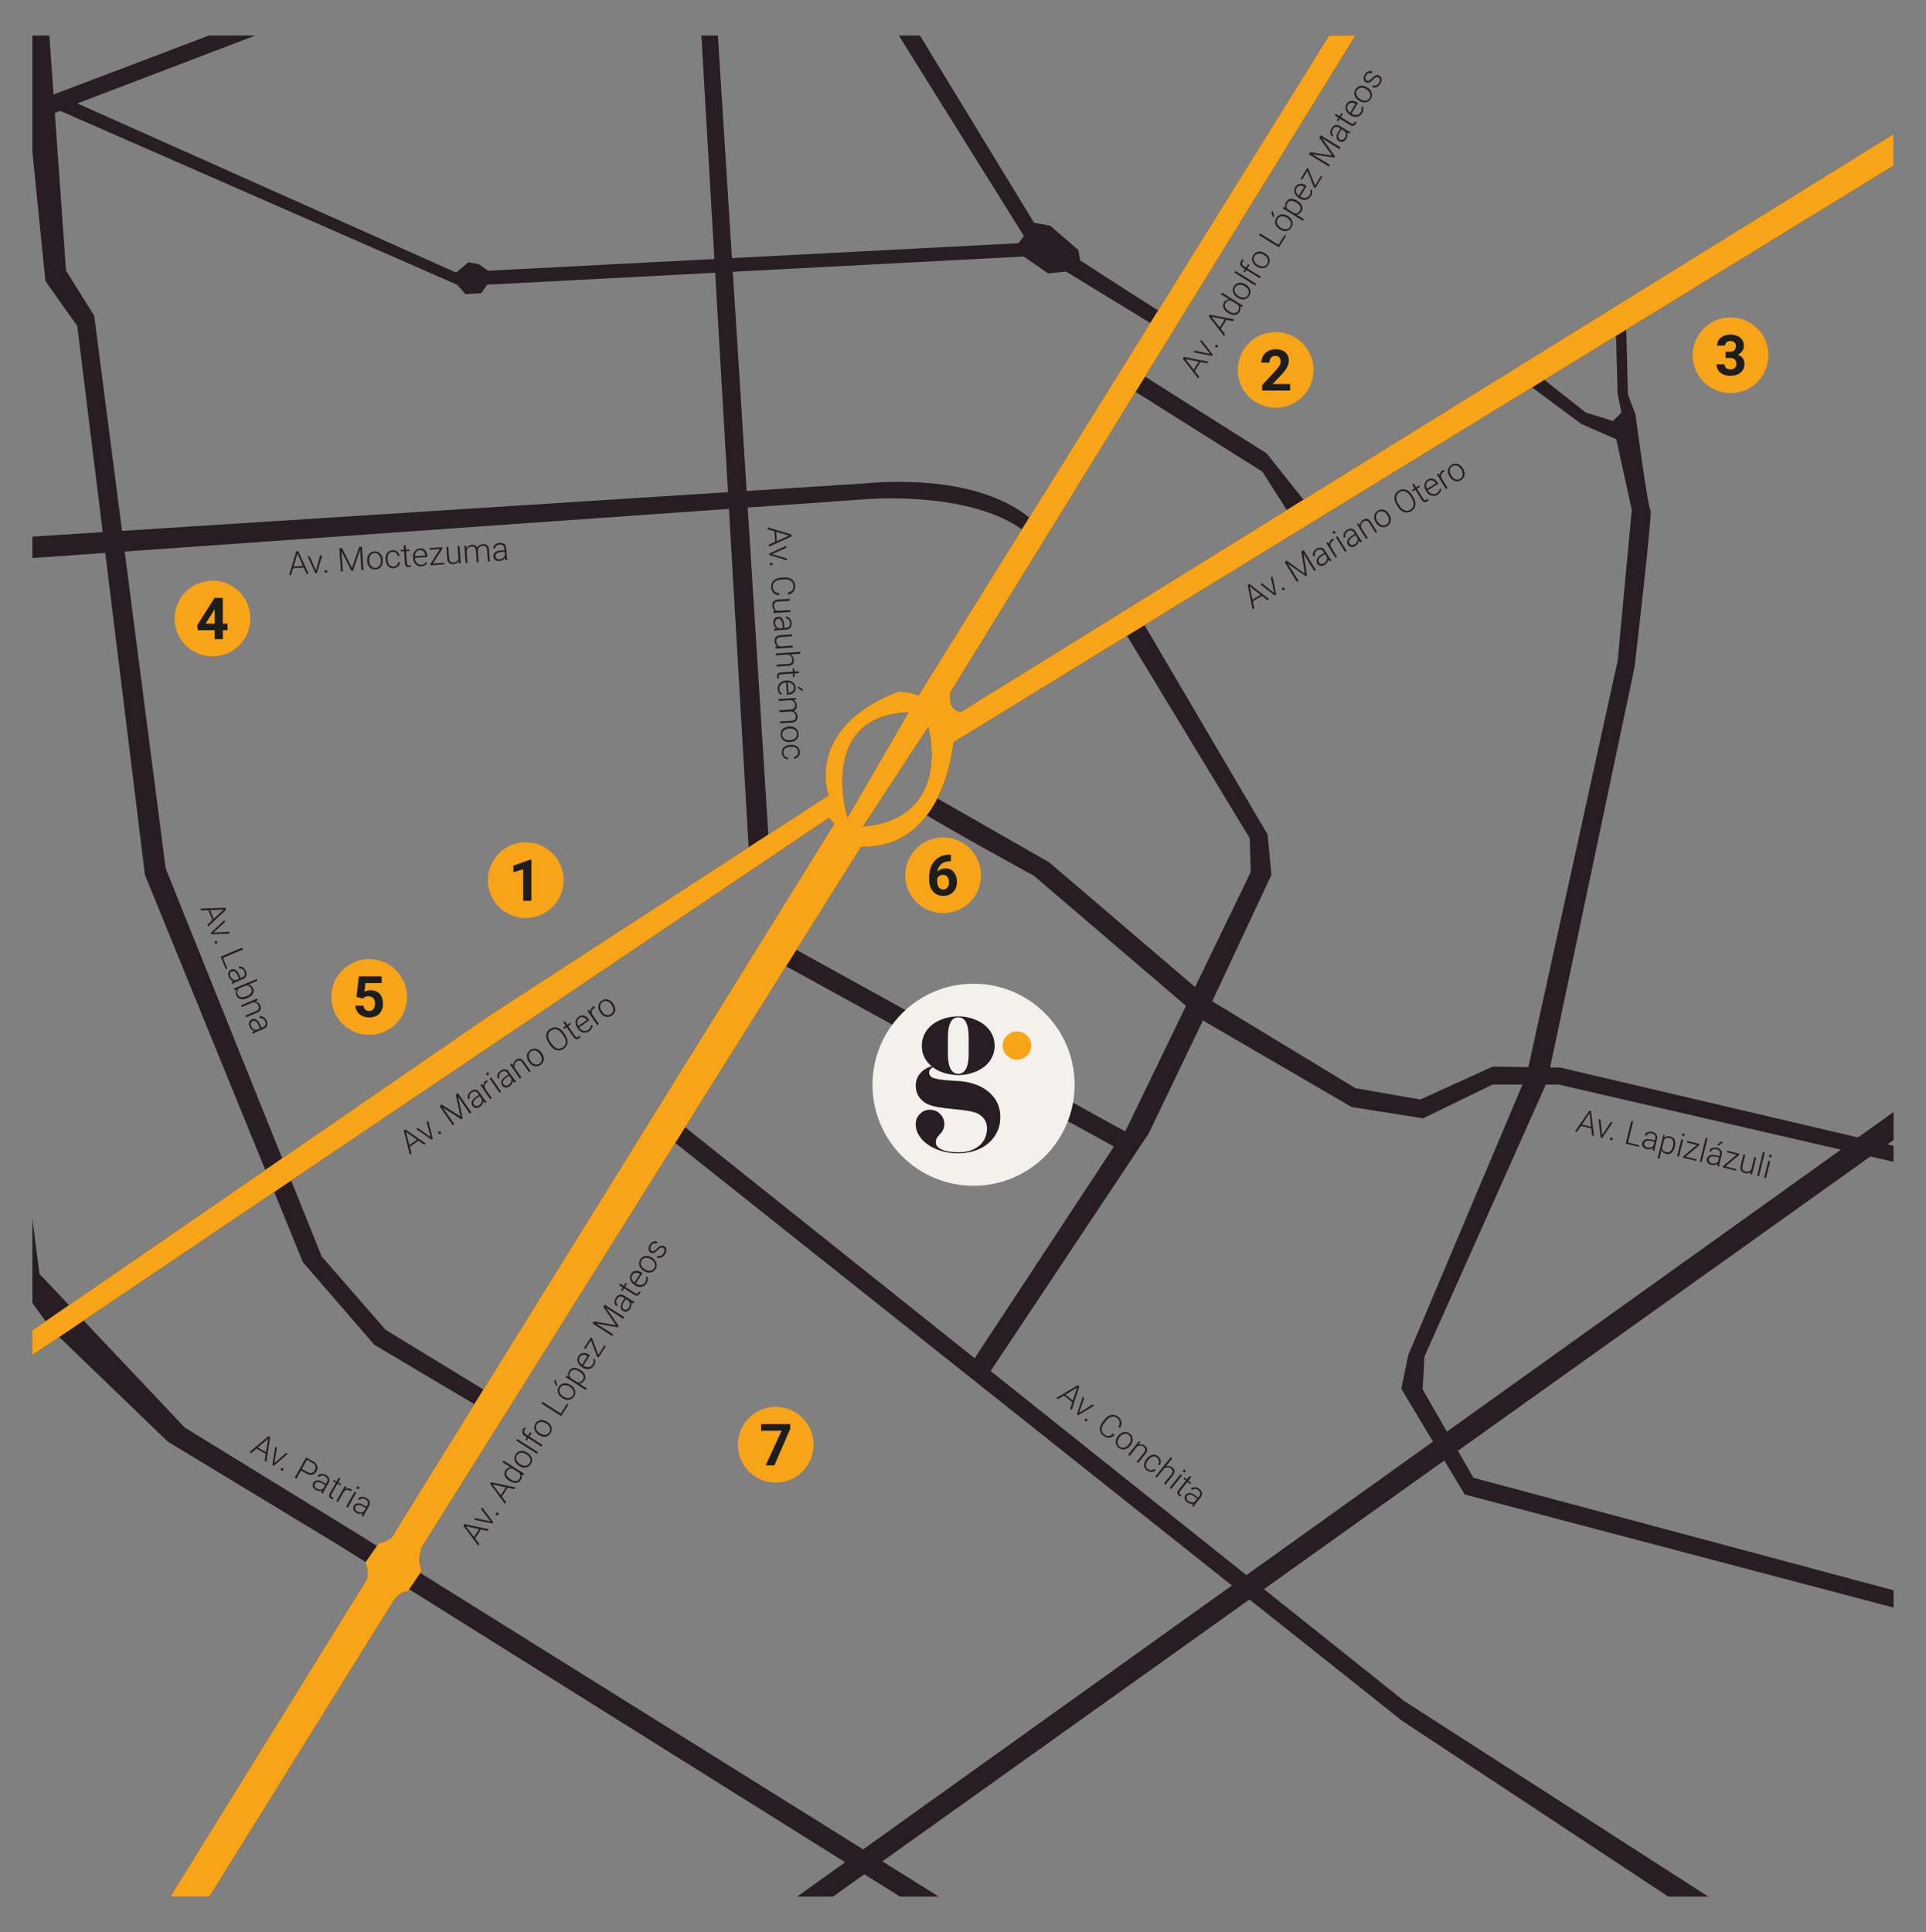 <svg xmlns="http://www.w3.org/2000/svg" id="Capa_2" data-name="Capa 2" viewBox="0 0 300.55 301.54"><rect x="0" y="0" width="300.55" height="301.54" fill="#808080" stroke="none"/><defs><clipPath id="clippath"><path d="M5.05 5.55h290.44v290.44H5.05z" class="cls-3"/></clipPath><clipPath id="clippath-1"><path d="M5.05 5.55h290.44v290.44H5.05z" class="cls-3"/></clipPath><style>.cls-1{fill:#f7a418}.cls-1,.cls-3,.cls-4,.cls-5{stroke-width:0}.cls-3{fill:none}.cls-4{fill:#271d22}.cls-5{fill:#1d1d1b}</style></defs><g id="Capa_1-2" data-name="Capa 1"><g style="clip-path:url(#clippath)"><path d="m181.02 51.33-14.67-8.95-2.79.29-3.81-2.64-83.74 4.4-.88 1.32-2.49.15-1.32-1.47-61.9-27.12-7.48 2.64.44-2.93L41.4 2.2l2.2 1.91-31.53 12.03 59.11 26.4 1.91-1.61 1.61.29 1.47 1.03 82.75-4.29 2.46-3.19 2.49.44 4.4 3.81.29 1.61s13.27 8.65 13.64 8.65-1.17 2.05-1.17 2.05Z" class="cls-4"/><path d="M160.43 37.88 138.54 2.79l3.74.66 20.24 33.22-2.09 1.21zM109.34 3.67l7.59 130.34 3.08-1.98-8.25-130.67-2.42 2.31z" class="cls-4"/><path d="m1.1 87.37 133.98-9.46s16.5-1.43 24.86 5.06l2.2-.66s-6.16-8.8-27.94-6.82L0 84.07l1.1 3.3Z" class="cls-4"/><path d="m75.71 220.14-17.3-10.27-11.15-12.9-24.64-60.43-10.56-85.65-4.98-7.04L2.68 0l4.69.88 2.93 41.36 4.4 7.04 11.15 86.24 24.35 60.57 9.97 11.44 17.3 10.56-1.76 2.05zm28.24-42.9 114.83 91.3 48.29 31.9 5.06-.88-53.02-34.1-113.29-90.42-1.87 2.2zm71.06-117.47L197 73.62l4.62 7.26 2.86-1.54-6.82-8.58-20.89-13.19-1.76 2.2zm125.28 192.38-71.72-18.92-9.9-16.5 1.1-5.28 18.48-43.78 14.19-64.57 2.2-23.54-2.42-11-5.5-2.42-8.58-6.38 2.42-.81 6.89 5.43 4.25 1.32 1.32-1.32-.59-2.93-.29-10.56 1.61-.59.29 11.29 1.17 3.08s1.98 14.89 2.35 14.96-2.49 24.49-2.49 24.49l-13.64 64.68-19.14 42.9-.29 5.13 7.92 13.79 70.62 18.92-.26 2.6Z" class="cls-4"/><path d="m120.74 149.74 53.09 29.19-22.29 33.88 2.35 2.2 25.37-38.13 10.45-21.78 8.69-18.56-.59-6.3-20.09-34.18-2.35 2.35 19.65 32.41.15 5.28-19.58 40.48-53.09-29.33-1.76 2.49zm-2.05 150.33L298.2 171.6l1.18 3.52-177.17 126.42-3.52-1.47z" class="cls-4"/><path d="M143.47 126.42c.73.88 17.89 10.27 17.89 10.27l26.4 22.59 23.17 13.49 11.15 1.76 10.85-5.28h10.27l57.2 13.2-1.91-2.93-55-12.91-10.56-.15-11.29 5.13-10.12-1.76-22.59-13.71-25.23-21.56L145.22 124l-1.76 2.42ZM146.85 300l-94.16-58.96-26.51-16.06L8.14 207.6l-6.38-8.8 1.1-25.52 3.3 25.52 22.66 23.98 26.84 16.5 95.15 59.4-3.96 1.32z" class="cls-4"/><path d="M149.98 111.08c-2.25-.19-1.65-3.08-1.65-3.08L212.26 4.33h-4.11l-64.82 104.2c-2.09-.84-3.45-.51-3.45-.51-14.45 5.79-10.58 16.1-10.58 16.1l-53.02 34.43-72.65 50.04-.11 3.93 125.84-84.89.83.93L61.69 239c-.58 1.62-2.56 1.81-2.56 1.81l-2.14 3.08c.63 1.32.22 2.64.22 2.64l-32.12 51.86h6.1l30.25-48.62c1.36-1.71 2.12-1.32 2.12-1.32l2.23-3.27-.19-.8c-.41-.59.14-2.8.14-2.8l68.64-109.45c13.09.44 14.41-16.28 14.41-16.28l148.97-91.39v-4.95l-147.78 91.57Zm-17.73 16.52s-4.84-15.88 9.53-16.43l-9.53 16.43Zm2.42 1.39 10.19-15.55s4 14.23-10.19 15.55Z" class="cls-4"/></g><circle cx="151.92" cy="169.29" r="15.77" style="fill:#f4f1ed;stroke-width:0"/><path d="M149.52 168.7c2.03.15 3.64.73 4.81 1.75 1.18 1.02 1.76 2.31 1.76 3.88 0 .88-.17 1.67-.52 2.37-.35.7-.82 1.29-1.41 1.78-.6.48-1.29.86-2.09 1.12-.79.26-1.65.39-2.56.39h-.03a8.8 8.8 0 0 1-2.56-.36c-.79-.24-1.49-.57-2.09-.98-.6-.41-1.07-.89-1.41-1.44-.35-.55-.52-1.14-.52-1.78s.22-1.14.65-1.58c.43-.44.96-.66 1.58-.66s1.15.22 1.58.66c.43.44.65.97.65 1.58 0 .3-.06.58-.17.84-.11.26-.28.49-.49.7-.1.11-.23.28-.4.49-.17.21-.26.47-.26.77 0 .35.13.63.38.84.25.21.56.36.92.48s.75.19 1.15.22c.4.04.74.06 1.02.06.84 0 1.54-.11 2.11-.34.57-.22 1.03-.51 1.39-.87.35-.35.61-.75.77-1.19.16-.44.24-.88.24-1.33 0-.63-.19-1.18-.57-1.62-.38-.45-.86-.75-1.44-.9-.56-.15-1.16-.26-1.81-.34-.64-.07-1.29-.14-1.95-.21-.65-.07-1.27-.15-1.86-.25-.59-.1-1.11-.25-1.55-.43a3.31 3.31 0 0 1-1.39-1.13c-.36-.51-.55-1.1-.55-1.75 0-.77.24-1.43.73-1.99a3.19 3.19 0 0 1 1.79-1.06c-1.05-.84-1.57-1.91-1.57-3.22 0-.62.13-1.2.39-1.75s.63-1.03 1.12-1.44c.48-.41 1.08-.74 1.78-.99s1.5-.39 2.39-.41c.88.02 1.67.15 2.37.41.7.25 1.3.58 1.79.99.49.41.87.89 1.13 1.44.26.55.39 1.13.39 1.75s-.13 1.2-.39 1.75-.64 1.03-1.13 1.44c-.49.41-1.09.74-1.79.99s-1.49.39-2.37.41c-.84-.04-1.59-.16-2.24-.36-.65-.21-1.22-.49-1.71-.87-.3.15-.49.35-.56.59-.07.24-.03.49.14.73.11.17.32.3.63.39.31.09.66.17 1.06.22.4.06.83.1 1.29.13.46.03.91.06 1.36.1Zm-1.6-4.31c0 2.13.54 3.19 1.62 3.19s1.62-1.06 1.62-3.19v-2.41c0-2.15-.54-3.22-1.62-3.22s-1.62 1.07-1.62 3.22v2.41Z" class="cls-4"/><path d="M160.92 163.17c0 .62-.22 1.14-.66 1.57-.44.43-.97.64-1.58.64s-1.12-.21-1.55-.64c-.44-.43-.66-.95-.66-1.57s.22-1.11.66-1.55c.44-.44.96-.66 1.55-.66s1.14.22 1.58.66c.44.44.66.96.66 1.55Z" class="cls-1"/><path d="m196.91 92.99-1.41.87.22 1.07-.27.17-.75-3.82.25-.15 3.1 2.37-.27.17-.86-.67Zm-1.46.6 1.24-.77-1.67-1.3.43 2.07Zm3.38-1.07-.51-2.38.26-.16.57 2.83-.21.13-2.29-1.76.26-.16 1.92 1.51Zm1.25-.5s-.04-.1-.03-.16c0-.05.04-.1.1-.13.06-.04.11-.05.17-.03.05.02.1.05.13.1s.04.1.03.15c-.01.05-.05.1-.1.13s-.11.05-.16.03a.178.178 0 0 1-.12-.09Zm.7-4.52 2.84 2.02-.55-3.45.35-.22 1.93 3.1-.26.16-.84-1.35-.84-1.4.55 3.45-.2.12-2.84-2 .87 1.35.84 1.36-.26.16-1.92-3.1.35-.22Zm6.74.1a1.62 1.62 0 0 1-.25-.29c-.02.17-.08.33-.17.48-.1.15-.23.27-.38.37-.22.14-.44.19-.65.15a.73.73 0 0 1-.5-.34.719.719 0 0 1-.05-.71c.11-.25.32-.47.66-.68l.46-.29-.16-.26a.587.587 0 0 0-.39-.29c-.16-.03-.34.01-.53.13-.18.11-.3.25-.36.41s-.05.31.03.43l-.26.16c-.11-.18-.13-.39-.04-.63s.25-.44.5-.59c.26-.16.5-.22.73-.18.23.04.42.17.56.39l.68 1.09c.14.22.27.37.38.46l.02.03-.27.17Zm-.91.31c.17-.11.3-.24.38-.41.08-.17.11-.34.09-.51l-.32-.51-.46.28c-.25.16-.42.33-.51.51-.09.18-.08.35.02.5.08.13.2.21.34.23s.3 0 .45-.1Zm1.56-3.6c-.06.02-.12.05-.18.09-.16.1-.27.23-.32.38-.05.16-.05.33 0 .53l.98 1.58-.25.16-1.43-2.3.25-.15.23.36c-.04-.36.1-.63.39-.81.07-.04.13-.07.19-.08l.14.24Zm-.17-1.12s-.04-.1-.03-.15c.01-.05.04-.1.1-.13.05-.03.11-.04.16-.03.05.01.09.04.12.09.03.05.04.1.03.15-.01.05-.04.09-.1.13-.05.03-.11.04-.16.03a.178.178 0 0 1-.12-.09Zm2.14 2.78-.25.16-1.43-2.3.25-.16 1.43 2.3Zm2.15-1.33a1.62 1.62 0 0 1-.25-.29c-.02.17-.08.33-.17.48-.1.15-.23.27-.38.37-.22.14-.44.19-.65.15a.73.73 0 0 1-.5-.34.719.719 0 0 1-.05-.71c.11-.25.33-.47.66-.68l.46-.29-.16-.26c-.1-.16-.23-.26-.39-.29s-.34.01-.53.13c-.18.11-.29.25-.36.41-.06.16-.05.31.03.44l-.26.16c-.11-.18-.13-.39-.04-.63s.25-.44.5-.59c.26-.16.5-.22.73-.19.23.04.42.17.56.39l.68 1.09c.14.22.26.38.38.46l.02.03-.27.17Zm-.91.31c.17-.11.3-.24.38-.41.08-.17.11-.34.09-.51l-.31-.51-.46.28c-.25.16-.42.33-.51.51s-.08.35.02.5c.08.13.19.21.34.23s.3 0 .45-.1Zm.6-3.31.25.39c0-.2.04-.37.12-.53s.2-.28.36-.38c.25-.15.47-.2.68-.13.21.07.4.24.57.51l.94 1.51-.25.16-.94-1.51c-.13-.21-.27-.33-.42-.38-.15-.05-.32-.01-.5.1-.16.1-.27.23-.33.41-.06.17-.07.36-.02.57l.98 1.58-.25.16-1.43-2.3.24-.15Zm2.71-.14c-.14-.22-.22-.45-.24-.68-.02-.23.01-.44.11-.64.09-.2.24-.35.44-.48.31-.19.62-.24.94-.14.32.1.6.32.82.68l.03.05c.14.22.22.45.24.68.03.23-.01.44-.11.64s-.24.35-.44.48c-.3.19-.62.24-.94.14s-.6-.32-.82-.67l-.03-.05Zm.3-.09c.17.27.38.46.63.54.25.09.49.06.72-.08.23-.14.36-.35.39-.61.03-.27-.04-.54-.22-.83l-.03-.05c-.11-.18-.24-.32-.4-.42s-.32-.16-.48-.17c-.17 0-.33.04-.48.13-.23.14-.36.35-.39.61-.03.27.04.54.22.83l.03.05Zm5.56-3.82c.18.29.28.57.32.84.04.28 0 .53-.11.76-.11.23-.29.42-.52.57-.36.22-.73.28-1.12.16-.38-.12-.71-.4-.98-.84l-.2-.32c-.17-.28-.28-.56-.32-.84-.04-.28 0-.54.11-.77.11-.23.28-.42.52-.57.24-.15.48-.22.74-.22.25 0 .5.08.72.22.23.15.43.36.61.63l.23.37Zm-.47-.17c-.23-.37-.5-.61-.8-.72-.3-.11-.6-.07-.89.12a.99.99 0 0 0-.49.75c-.04.32.06.67.3 1.05l.2.32c.23.37.49.61.8.71.3.11.6.07.89-.11.3-.18.46-.43.5-.75.03-.31-.07-.66-.3-1.04l-.2-.33Zm.53-1.96.37.59.48-.3.13.21-.48.3.96 1.54c.08.13.16.21.25.24s.18.02.29-.05c.04-.03.11-.08.19-.15l.14.2a.94.94 0 0 1-.25.21c-.17.11-.33.14-.47.08-.14-.05-.28-.18-.4-.37l-.95-1.54-.42.26-.13-.21.42-.26-.37-.59.25-.16Zm3.71 1.75c-.2.12-.4.18-.62.18-.22 0-.42-.06-.62-.17-.2-.12-.36-.28-.49-.5l-.06-.09c-.14-.22-.22-.45-.24-.68-.02-.23 0-.44.1-.64a1 1 0 0 1 .4-.46c.28-.17.56-.22.84-.13.28.09.53.3.73.63l.09.14-1.64 1.02.03.05c.16.26.37.43.63.51.26.08.5.05.73-.09.14-.08.24-.18.31-.3.07-.11.12-.25.14-.41l.24.02c-.02.39-.21.69-.56.91Zm-1.4-2.14c-.19.12-.31.29-.35.51-.04.22 0 .46.11.71l1.38-.86-.02-.03a.932.932 0 0 0-.53-.42c-.21-.07-.4-.04-.6.08Zm2.5-1.49c-.06.02-.12.05-.18.09-.16.1-.27.23-.32.38s-.05.33 0 .53l.98 1.58-.25.16-1.43-2.3.25-.15.23.36c-.03-.36.1-.63.39-.81.07-.04.13-.07.19-.08l.14.24Zm.78.76c-.14-.22-.22-.45-.24-.68-.03-.23.01-.44.11-.64s.24-.35.44-.48c.31-.19.62-.24.94-.14.32.1.6.32.82.68l.03.05c.14.22.22.45.24.68.03.23 0 .44-.11.64-.1.19-.24.35-.44.48-.3.19-.62.24-.94.14s-.6-.32-.82-.67l-.03-.05Zm.3-.09c.17.28.38.46.63.54.25.09.49.06.72-.08.23-.14.36-.35.39-.61.03-.26-.04-.54-.22-.83l-.03-.05c-.11-.18-.24-.32-.4-.42a.932.932 0 0 0-.48-.17c-.17 0-.33.04-.48.13-.23.14-.36.35-.39.61-.03.27.04.54.22.83l.03.05ZM65.31 178.03l-1.36.94.27 1.06-.27.18-.94-3.78.24-.17 3.21 2.21-.26.18-.89-.63Zm-1.43.67 1.2-.83-1.73-1.22.53 2.05Zm3.33-1.24-.63-2.36.25-.18.71 2.8-.2.14-2.38-1.65.25-.17 1.99 1.42Zm1.22-.56s-.05-.1-.04-.15.04-.1.09-.14c.05-.04.11-.05.17-.04.05.01.1.04.13.09.03.05.04.1.04.15 0 .05-.04.1-.1.14-.05.04-.11.05-.16.04-.05 0-.1-.04-.13-.09Zm.48-4.54 2.94 1.88-.72-3.41.34-.23 2.07 3-.25.18-.9-1.3-.91-1.35.71 3.42-.2.14-2.93-1.87.93 1.31.91 1.31-.25.17-2.07-3 .34-.23Zm6.74-.23a1.47 1.47 0 0 1-.26-.28 1 1 0 0 1-.15.49c-.09.15-.21.28-.36.39-.21.15-.43.21-.64.18a.693.693 0 0 1-.51-.32.704.704 0 0 1-.08-.7c.09-.25.3-.49.62-.71l.45-.31-.17-.25c-.11-.16-.25-.25-.41-.27s-.34.03-.52.16c-.17.12-.28.26-.33.43s-.03.31.05.43l-.25.17a.69.69 0 0 1-.07-.63c.07-.24.23-.45.47-.62.25-.17.49-.25.72-.22.23.03.42.15.58.37l.73 1.06c.15.21.28.36.4.44l.02.02-.26.18Zm-.9.36c.17-.11.28-.26.36-.42.08-.17.1-.34.06-.52l-.34-.49-.44.3c-.24.17-.4.35-.48.53-.08.18-.07.35.04.5.09.12.21.2.35.22.15.02.3-.02.45-.13Zm1.38-3.68c-.06.03-.12.06-.18.1-.15.11-.25.24-.3.4-.05.16-.04.34.03.53l1.06 1.53-.25.17-1.54-2.23.24-.17.25.35c-.05-.35.07-.63.36-.83.07-.05.13-.08.18-.08l.15.23Zm-.21-1.11s-.04-.1-.04-.15.04-.1.09-.13.1-.05.16-.04c.05.01.1.04.13.09.03.05.04.1.03.15 0 .05-.04.1-.09.13s-.1.05-.16.04a.258.258 0 0 1-.13-.08Zm2.28 2.67-.25.17-1.54-2.23.25-.17 1.54 2.23Zm2.07-1.43c-.07-.05-.16-.14-.26-.28 0 .17-.06.34-.15.49-.09.15-.21.28-.36.39-.21.15-.43.21-.64.18a.712.712 0 0 1-.51-.32.704.704 0 0 1-.08-.7c.09-.25.3-.49.62-.71l.45-.31-.17-.25a.582.582 0 0 0-.41-.27c-.16-.02-.34.03-.52.16-.17.12-.28.26-.33.43s-.03.31.05.43l-.25.17a.69.69 0 0 1-.07-.63c.07-.24.23-.45.47-.62.25-.17.49-.24.72-.22.23.03.42.15.58.37l.73 1.06c.15.21.28.36.4.44l.02.02-.26.18Zm-.9.36c.17-.11.28-.26.36-.42.08-.17.1-.34.06-.52l-.34-.49-.44.3c-.24.17-.4.35-.48.53-.08.18-.07.35.04.5.09.12.21.2.35.22.15.02.3-.02.45-.13Zm.45-3.35.27.38c-.01-.19.02-.37.1-.53.08-.16.19-.29.34-.39.24-.17.46-.22.67-.17.21.05.41.22.6.48l1.01 1.46-.24.17-1.01-1.46c-.14-.2-.28-.32-.43-.36-.15-.04-.32 0-.5.13a.86.86 0 0 0-.31.42c-.05.18-.05.37 0 .57l1.06 1.53-.25.17-1.54-2.23.24-.16Zm2.69-.26c-.15-.21-.24-.44-.28-.67-.04-.23-.01-.44.08-.64s.22-.37.42-.5c.3-.21.61-.27.94-.19.33.08.61.29.85.64l.04.05c.15.22.24.44.28.67s.01.44-.08.64-.23.36-.42.5c-.3.2-.61.27-.94.19-.33-.08-.61-.29-.85-.63l-.03-.05Zm.29-.1c.18.27.4.44.66.51.26.08.5.04.72-.12.22-.15.34-.36.36-.63s-.07-.54-.26-.82l-.03-.05c-.12-.17-.26-.3-.42-.4a.932.932 0 0 0-.49-.15c-.17 0-.33.05-.47.15-.22.15-.34.36-.36.63-.02.27.07.54.26.82l.03.04Zm5.38-4.1c.19.28.31.55.36.83s.02.53-.08.76c-.1.24-.27.43-.5.59-.35.24-.72.31-1.11.21-.39-.1-.73-.36-1.02-.79l-.21-.31c-.19-.27-.31-.55-.36-.83a1.325 1.325 0 0 1 .57-1.36c.23-.16.47-.25.73-.26.25-.01.5.05.73.19.24.14.45.34.64.6l.25.36Zm-.48-.15c-.25-.36-.53-.59-.83-.68-.3-.09-.6-.04-.88.16-.28.19-.43.45-.45.77-.02.32.09.67.35 1.03l.22.31c.25.36.52.58.83.68.31.09.6.04.89-.15.29-.2.44-.46.46-.77.02-.32-.1-.66-.35-1.02l-.22-.32Zm.43-1.98.39.57.46-.32.14.2-.46.32 1.03 1.49c.09.12.17.2.26.23s.18 0 .29-.06c.04-.03.1-.08.19-.16l.15.19c-.05.07-.13.14-.24.22-.17.12-.33.15-.47.11-.14-.05-.28-.16-.42-.36l-1.03-1.49-.41.28-.14-.2.41-.28-.39-.57.25-.17Zm3.8 1.58c-.19.13-.39.2-.61.21-.22.01-.43-.04-.63-.14-.2-.11-.37-.26-.51-.47l-.06-.09a1.59 1.59 0 0 1-.28-.66c-.04-.23-.01-.44.07-.64s.21-.36.38-.48c.27-.19.55-.24.83-.17s.54.27.76.59l.09.14-1.59 1.1.03.05c.17.25.39.41.65.48s.5.03.72-.13c.13-.09.23-.2.3-.31.07-.12.11-.26.12-.42h.24c0 .4-.17.71-.52.95Zm-1.5-2.07c-.19.13-.29.3-.33.53-.03.22.02.46.15.71l1.34-.92-.02-.03c-.16-.21-.34-.34-.54-.4a.692.692 0 0 0-.59.11Zm2.42-1.61c-.06.03-.12.06-.18.1-.15.11-.25.24-.3.4-.05.16-.04.34.03.53l1.06 1.53-.25.17-1.54-2.23.24-.17.25.35c-.05-.35.07-.63.36-.83.07-.05.13-.08.18-.08l.15.23Zm.81.72c-.15-.21-.24-.44-.28-.67a1.152 1.152 0 0 1 .5-1.14c.3-.21.61-.27.94-.19.33.08.61.29.85.64l.04.05c.15.21.24.44.28.67.04.23.01.44-.08.64s-.23.36-.42.5c-.29.2-.61.27-.94.19-.33-.08-.61-.29-.85-.63l-.03-.05Zm.29-.1c.18.27.4.44.66.51.26.08.5.04.72-.12.22-.15.34-.36.36-.63.02-.27-.07-.54-.26-.82l-.03-.05c-.12-.17-.26-.3-.42-.4a.906.906 0 0 0-.49-.15c-.17 0-.33.05-.47.15-.22.15-.34.36-.36.63-.02.27.07.54.26.82l.03.04ZM47.38 88.57l-1.65.11-.3 1.05-.32.02 1.13-3.73.29-.02 1.63 3.54-.32.02-.45-1Zm-1.57-.15 1.46-.1-.86-1.93-.59 2.03Zm3.49.63.66-2.35.31-.02-.82 2.77-.24.02-1.2-2.63.31-.02.99 2.23Zm1.34.14c0-.06.01-.11.05-.15.03-.04.09-.07.15-.07.07 0 .12.01.16.05.04.04.06.09.07.14 0 .06-.01.11-.05.15-.04.04-.09.06-.15.07-.07 0-.12-.01-.16-.04a.235.235 0 0 1-.07-.14Zm2.73-3.66 1.56 3.12 1.13-3.3.41-.03.25 3.64-.31.02-.11-1.58-.09-1.63-1.13 3.3-.24.02-1.57-3.1.13 1.6.11 1.59-.31.02-.25-3.64.41-.03Zm3.94 1.98c-.02-.26.02-.5.1-.71.09-.22.22-.39.39-.52.18-.13.38-.2.61-.22.36-.02.66.08.9.32s.38.56.4.98v.06c.02.26-.01.5-.1.72-.09.21-.22.39-.39.51s-.38.2-.62.21c-.36.02-.66-.08-.9-.32s-.38-.56-.4-.98v-.06Zm.31.06c.02.32.12.58.31.78.18.2.41.28.68.27.27-.02.48-.14.63-.36.15-.22.22-.5.19-.84v-.06c-.02-.21-.07-.39-.16-.56a.994.994 0 0 0-.35-.38.874.874 0 0 0-.48-.11c-.27.02-.48.14-.63.36s-.22.5-.2.84v.06Zm3.8.85c.21-.01.38-.08.51-.21s.2-.28.2-.47l.29-.02c0 .17-.04.32-.12.46-.09.14-.21.26-.36.34s-.32.14-.5.15c-.35.02-.64-.08-.87-.31-.22-.23-.35-.56-.38-.97v-.09c-.02-.27 0-.5.08-.72s.2-.38.37-.5c.17-.12.37-.19.6-.21.3-.02.55.05.75.21s.32.39.36.68l-.29.02a.786.786 0 0 0-.26-.5.772.772 0 0 0-.54-.16c-.27.02-.47.13-.61.33-.14.21-.19.48-.17.83v.09c.03.34.12.61.29.79.16.18.38.26.65.25Zm1.88-3.33.05.69.56-.04.02.24-.56.04.12 1.8c.01.15.04.26.1.33.06.07.15.1.28.09.05 0 .13-.02.24-.04l.03.24c-.08.03-.18.05-.32.06-.2.01-.36-.03-.46-.15-.1-.11-.16-.29-.18-.52l-.12-1.8-.5.03-.02-.24.5-.03-.05-.69.3-.02Zm2.46 3.29c-.23.02-.44-.03-.63-.13s-.35-.25-.47-.44a1.5 1.5 0 0 1-.2-.67v-.11c-.02-.26 0-.5.1-.71s.22-.39.39-.52.36-.2.57-.22c.33-.02.6.07.8.28.21.21.33.51.35.9v.17l-1.92.13v.06c.02.31.13.55.32.75.19.19.42.28.68.26.16-.01.3-.05.42-.12a.98.98 0 0 0 .31-.3l.2.13c-.2.33-.51.51-.92.54Zm-.23-2.54c-.23.02-.41.11-.55.29-.14.18-.22.4-.24.68l1.62-.11v-.03c-.03-.26-.12-.47-.27-.62a.725.725 0 0 0-.57-.21Zm2.01 2.11 1.76-.12.02.25-2.13.15-.02-.22 1.49-2.33-1.59.11-.02-.26 1.97-.13.02.22-1.49 2.34Zm4.02-.36c-.16.27-.44.42-.83.45-.29.02-.51-.05-.67-.2-.16-.16-.25-.4-.28-.73l-.12-1.76.3-.02.12 1.72c.04.52.26.76.68.73.43-.03.69-.23.78-.59l-.13-1.96.3-.02.19 2.7-.29.02-.03-.34Zm1.18-2.45.04.44c.09-.17.21-.3.35-.39.14-.09.31-.14.49-.16.43-.03.71.13.85.47.09-.17.21-.31.36-.41.16-.1.33-.16.53-.17.58-.04.9.26.95.89l.12 1.8-.3.02-.12-1.78c-.02-.24-.08-.42-.19-.53s-.28-.16-.51-.14c-.21.02-.39.1-.53.25s-.21.32-.21.51l.12 1.79-.3.02-.12-1.8c-.02-.23-.08-.4-.2-.51-.12-.11-.28-.15-.51-.14-.19.01-.35.08-.47.19-.13.12-.22.28-.27.5l.13 1.85-.3.02-.19-2.7.29-.02Zm6.15 2.29c-.04-.08-.06-.21-.08-.37-.1.14-.22.26-.38.34s-.33.13-.51.15c-.26.02-.48-.04-.65-.17a.718.718 0 0 1-.28-.53.73.73 0 0 1 .29-.65c.21-.17.51-.27.9-.29l.54-.04-.02-.31a.565.565 0 0 0-.21-.44c-.13-.1-.3-.15-.53-.13-.21.01-.38.08-.51.19-.13.12-.19.25-.18.4l-.3.02c-.01-.21.07-.41.26-.58.19-.17.43-.27.72-.29.3-.02.54.04.73.18s.29.34.31.61l.09 1.28c.02.26.06.46.12.58v.03l-.32.02Zm-.95-.15c.2-.01.38-.07.53-.18.15-.11.26-.25.32-.41l-.04-.59-.53.04c-.3.02-.53.09-.69.21-.16.12-.24.27-.22.45.01.15.08.27.19.37s.27.13.45.12Zm-44.79 56.3-.64-1.53-1.09.05-.12-.3 3.9-.13.11.27-2.83 2.68-.12-.3.8-.74Zm-.36-1.54.57 1.35 1.55-1.44-2.12.09Zm.52 3.51 2.44-.13.12.28-2.89.11-.09-.22 2.11-1.98.12.28-1.8 1.65Zm.3 1.32a.22.22 0 0 1 .16 0c.05.02.09.06.12.12s.03.12 0 .17-.06.09-.11.11a.22.22 0 0 1-.16 0 .189.189 0 0 1-.11-.12c-.03-.06-.03-.12 0-.17s.06-.08.11-.11Zm1.18 2.62.69 1.66-.24.1-.81-1.95 3.36-1.41.12.29-3.12 1.31Zm1.32 3.82c.07-.06.18-.13.33-.2-.17-.04-.32-.13-.45-.25s-.23-.27-.3-.43c-.1-.24-.12-.46-.04-.67.07-.2.21-.35.42-.44.24-.1.48-.08.7.06.23.14.42.4.57.76l.21.5.28-.12c.18-.07.29-.19.35-.34.06-.15.04-.33-.05-.55a.866.866 0 0 0-.35-.42c-.15-.08-.3-.1-.44-.04l-.11-.28c.2-.08.41-.06.63.06.22.12.39.32.5.59.12.28.14.53.07.75s-.23.38-.48.49l-1.18.5c-.24.1-.41.2-.51.3h-.03l-.12-.28Zm-.17-.95c.08.18.19.33.34.44.15.11.31.16.49.17l.55-.23-.21-.49c-.12-.27-.26-.47-.42-.58-.16-.11-.33-.14-.5-.06-.14.06-.23.16-.28.3-.05.14-.04.3.03.46Zm2.63 3.41c-.39.16-.74.21-1.04.13a.895.895 0 0 1-.63-.55c-.15-.35-.13-.67.06-.95l-.35.13-.11-.26 3.55-1.48.12.27-1.41.59c.35.06.59.26.74.61.12.29.11.58-.04.84s-.43.48-.83.65l-.04.02Zm-.07-.3c.33-.14.56-.31.68-.51s.14-.42.04-.65a.808.808 0 0 0-.32-.4.829.829 0 0 0-.5-.12l-1.13.47c-.26.27-.31.58-.16.93.09.23.26.37.49.42.23.05.53 0 .89-.15Zm1.71.64-.42.19c.19.03.36.1.5.2.14.11.24.25.32.41.11.27.12.5.02.69-.1.19-.29.36-.6.48l-1.64.69-.11-.27 1.64-.69c.22-.1.37-.21.44-.35.07-.14.06-.31-.02-.52a.783.783 0 0 0-.35-.39 1.01 1.01 0 0 0-.55-.11l-1.71.72-.12-.27 2.5-1.05.11.26Zm-.86 4.95c.07-.06.18-.13.33-.2-.17-.04-.32-.13-.45-.25s-.23-.27-.3-.43c-.1-.24-.12-.46-.04-.67.07-.21.21-.35.42-.44.24-.1.48-.08.7.06.23.14.42.4.57.76l.21.5.28-.12c.18-.07.29-.19.35-.34.06-.15.04-.33-.05-.54a.866.866 0 0 0-.35-.42c-.15-.08-.3-.1-.44-.04l-.11-.28c.2-.08.41-.06.63.06.22.12.39.32.5.59.12.28.14.53.07.75s-.23.38-.48.49l-1.18.5c-.24.1-.41.2-.51.3h-.03l-.12-.28Zm-.17-.95c.08.18.19.33.34.44.15.11.31.16.49.17l.55-.23-.21-.49c-.12-.27-.26-.47-.42-.58-.16-.11-.33-.14-.5-.06-.14.06-.23.16-.28.3s-.04.3.03.46Zm81.78-75.55-.11-1.65-1.05-.31-.02-.32 3.73 1.14.02.29-3.55 1.61-.02-.32 1-.44Zm.16-1.57.09 1.46 1.94-.86-2.03-.6Zm-.65 3.49 2.34.67.02.31-2.77-.84-.02-.24 2.64-1.19.02.31-2.24.98Zm-.14 1.34c.06 0 .11.01.15.05.04.04.07.09.07.15 0 .07-.01.12-.05.16-.04.04-.09.06-.14.07-.06 0-.11-.01-.15-.05a.263.263 0 0 1-.07-.15c0-.07.01-.12.05-.16.04-.04.08-.06.14-.07Zm1.28 5.07c-.39-.02-.69-.14-.91-.35-.22-.22-.34-.52-.36-.91a1.29 1.29 0 0 1 .7-1.25c.24-.13.52-.21.84-.23l.47-.03c.32-.02.61.02.87.11s.46.25.61.45c.15.2.23.44.25.72.02.39-.06.7-.26.94s-.48.39-.85.45l-.02-.31c.61-.12.9-.47.86-1.07a.942.942 0 0 0-.42-.76c-.26-.18-.61-.26-1.04-.23l-.44.03c-.42.03-.75.14-.99.35-.24.21-.35.47-.33.8.02.32.11.56.28.71.17.15.4.24.71.26l.02.31Zm-.64 2.47c-.27-.16-.42-.44-.45-.84-.02-.29.05-.51.21-.67.16-.16.4-.25.73-.28l1.76-.11.02.3-1.72.11c-.52.03-.76.26-.73.67.03.43.22.7.59.79l1.96-.12.02.3-2.7.17-.02-.29.34-.03Zm-.16 2.8c.08-.04.21-.06.37-.08-.14-.1-.26-.22-.34-.38-.08-.16-.13-.33-.14-.51-.02-.26.04-.47.18-.65.13-.17.31-.26.54-.28.26-.02.48.08.64.29.17.21.26.51.29.9l.04.54.31-.02c.19-.01.34-.08.44-.21.1-.13.15-.3.13-.53-.01-.21-.08-.38-.19-.51s-.25-.19-.4-.18l-.02-.3c.21-.01.41.07.58.26.17.19.26.43.28.72.02.3-.04.54-.18.73a.81.81 0 0 1-.61.31l-1.28.08c-.26.02-.46.06-.58.12h-.03l-.02-.32Zm.15-.95c.01.2.07.38.18.53.11.15.24.26.41.32l.59-.04-.03-.53c-.02-.3-.09-.53-.21-.69-.12-.16-.27-.24-.45-.22a.47.47 0 0 0-.37.19c-.09.12-.13.27-.12.45Zm.37 3.7c-.27-.16-.42-.44-.45-.84-.02-.29.05-.51.21-.67.16-.16.4-.25.73-.28l1.76-.11.02.3-1.72.11c-.52.03-.76.26-.73.67.03.43.22.7.59.79l1.96-.13.02.3-2.7.17-.02-.29.34-.03Zm1.99 1.25c.17.09.3.21.4.35s.15.31.16.49c.02.29-.05.51-.2.66-.15.15-.39.24-.72.26l-1.77.11-.02-.3 1.78-.11c.24-.02.42-.08.53-.19.11-.11.16-.27.15-.5a.75.75 0 0 0-.21-.48c-.12-.13-.29-.23-.49-.29l-1.85.12-.02-.3 3.84-.25.02.3-1.59.1Zm1.34 2.9-.69.04.04.56-.24.02-.04-.56-1.8.12a.5.5 0 0 0-.33.1c-.07.06-.1.15-.09.28 0 .05.02.13.04.24l-.24.03c-.03-.08-.05-.18-.06-.32-.01-.21.04-.36.15-.46.11-.1.29-.16.52-.17l1.8-.12-.03-.5.24-.02.03.5.69-.04.02.3Zm-3.3 2.45c-.02-.23.03-.44.13-.63s.25-.35.45-.46c.2-.12.42-.18.67-.2h.11c.26-.02.5.01.71.1.21.09.39.22.52.39s.2.36.21.57c.02.33-.07.6-.29.8-.21.21-.51.32-.9.35h-.17l-.12-1.92h-.06c-.31.02-.56.13-.75.32a.84.84 0 0 0-.26.68c.01.16.05.3.11.42.07.12.17.22.3.32l-.13.2c-.33-.2-.51-.51-.54-.93Zm2.54-.22a.743.743 0 0 0-.28-.55c-.17-.14-.4-.22-.68-.24l.1 1.62h.03c.26-.03.47-.11.62-.26.16-.15.23-.34.21-.57Zm1.36.25.02.36-.74-.53-.02-.26.73.43Zm-1.03 1.66-.44.04c.17.09.3.21.39.35.09.14.14.31.15.49.03.43-.13.71-.47.85.17.09.31.21.41.36.1.16.16.33.17.53.04.58-.26.9-.89.95l-1.8.12-.02-.3 1.78-.11c.24-.02.42-.08.53-.19.11-.11.16-.28.14-.51a.842.842 0 0 0-.24-.53.765.765 0 0 0-.51-.22l-1.79.11-.02-.3 1.8-.12c.23-.02.4-.08.51-.2.11-.12.15-.28.14-.51a.741.741 0 0 0-.19-.47.931.931 0 0 0-.5-.27l-1.85.12-.02-.3 2.7-.17.02.29Zm-1.05 4.18c.26-.02.5.02.71.11.21.09.39.22.51.4.13.18.2.38.21.61.02.36-.08.66-.32.9s-.57.37-.98.4h-.06c-.26.02-.5-.02-.71-.1-.21-.09-.39-.22-.51-.4s-.19-.38-.21-.62c-.02-.36.08-.66.32-.9s.57-.37.98-.4h.06Zm-.06.31c-.32.02-.58.12-.78.3s-.29.41-.27.68c.02.27.13.48.35.64s.5.22.84.2h.06c.21-.02.39-.07.56-.16.17-.09.29-.2.38-.35.08-.14.12-.3.11-.48-.02-.27-.14-.48-.36-.63s-.5-.22-.84-.2h-.06Zm-.87 3.8c.01.21.08.38.21.51s.29.2.47.2l.02.29c-.16 0-.32-.04-.46-.13s-.26-.21-.34-.36-.14-.32-.15-.5c-.02-.36.08-.64.32-.87.23-.22.56-.35.97-.38h.09c.27-.02.51 0 .72.09.21.08.38.2.5.37s.19.37.21.6c.02.3-.05.55-.22.75-.16.2-.39.32-.68.35l-.02-.29c.21-.03.38-.11.5-.26.12-.15.18-.33.16-.54-.02-.27-.13-.47-.33-.61s-.48-.19-.83-.17h-.09c-.34.03-.61.12-.79.28s-.27.38-.25.65ZM75.03 238.7l-.89 1.39.66.87-.17.27-2.33-3.13.16-.25 3.81.8-.17.27-1.07-.23Zm-1.06 1.17.79-1.23-2.07-.45 1.28 1.68Zm2.59-2.43-1.49-1.93.17-.26 1.74 2.31-.13.21-2.83-.6.17-.26 2.38.54Zm.91-.99s-.08-.07-.09-.13a.27.27 0 0 1 .03-.17c.04-.06.08-.09.14-.1.06 0 .11 0 .16.03s.08.07.09.13c.01.05 0 .11-.04.16-.04.06-.08.09-.13.1-.05.01-.1 0-.15-.03Zm1.74-4.28-.89 1.39.66.87-.17.27-2.33-3.13.16-.25 3.81.8-.17.27-1.07-.23Zm-1.06 1.17.79-1.23-2.07-.45 1.28 1.69Zm1.32-2.24c-.35-.23-.58-.49-.7-.78a.895.895 0 0 1 .1-.85c.2-.31.47-.46.82-.47l-1.28-.82.16-.25 3.24 2.07-.15.24-.31-.18c.13.31.09.62-.11.93-.17.26-.41.41-.72.43-.31.03-.65-.08-1.01-.31l-.03-.02Zm.21-.23c.29.19.56.27.8.26.24 0 .43-.12.57-.33.2-.31.2-.62.01-.92l-1.07-.69c-.38-.06-.67.07-.87.37-.14.21-.16.43-.07.66s.3.44.62.65Zm1.29-2.14c-.22-.14-.39-.31-.51-.51s-.18-.41-.18-.62c0-.22.07-.42.19-.62.19-.3.46-.48.79-.53.33-.05.68.03 1.03.26l.05.03c.22.14.39.31.51.51s.18.41.18.62c0 .22-.07.42-.2.62-.19.3-.46.48-.79.53-.33.05-.68-.03-1.03-.26l-.05-.03Zm.23-.21c.27.17.54.25.81.22a.81.81 0 0 0 .62-.39c.15-.23.18-.47.09-.72s-.27-.47-.56-.66l-.05-.03c-.17-.11-.35-.18-.54-.21-.19-.03-.36 0-.51.06s-.28.17-.38.32c-.14.23-.17.47-.09.72.09.25.27.47.56.66l.05.03Zm2.76-1.88-.16.25-3.24-2.07.16-.25 3.24 2.07Zm.55-.87-2.08-1.33-.24.38-.21-.13.24-.38-.28-.18c-.23-.15-.38-.32-.42-.52-.05-.2 0-.41.13-.62a.98.98 0 0 1 .21-.24l.2.15c-.06.06-.12.13-.17.21-.09.14-.11.28-.08.41.04.13.14.25.29.35l.28.18.35-.54.21.13-.35.54 2.08 1.33-.16.25Zm-.46-1.86c-.22-.14-.39-.31-.51-.51s-.18-.41-.18-.62c0-.22.07-.42.19-.62.19-.3.46-.48.79-.53.33-.05.68.03 1.03.26l.05.03c.22.14.39.31.51.51s.18.41.18.62c0 .22-.07.42-.2.62-.19.3-.46.48-.79.53s-.68-.03-1.03-.26l-.05-.03Zm.23-.21c.27.17.54.25.81.22a.81.81 0 0 0 .62-.39c.15-.23.18-.47.09-.72-.08-.25-.27-.47-.56-.65l-.05-.03c-.17-.11-.36-.18-.54-.21-.19-.03-.36 0-.51.06s-.28.17-.38.32c-.14.22-.17.46-.09.72.09.25.27.47.56.66l.05.03Zm3.23-3.11.97-1.52.22.14-1.14 1.78-3.07-1.96.17-.26 2.85 1.82Zm-1.04-5.01.2-.31.28.87-.14.22-.33-.78Zm1.25 2.59c-.22-.14-.39-.31-.51-.51s-.18-.41-.18-.62.06-.42.19-.62c.19-.3.46-.48.79-.53.33-.05.68.03 1.03.26l.05.03c.22.14.39.31.51.51s.18.4.18.62c0 .21-.07.42-.2.62-.19.3-.46.48-.79.53s-.68-.03-1.03-.26l-.05-.03Zm.23-.21c.27.17.54.25.81.22a.81.81 0 0 0 .62-.39c.15-.23.18-.47.09-.72-.08-.25-.27-.47-.56-.65l-.05-.03c-.17-.11-.35-.18-.54-.21a.95.95 0 0 0-.51.06c-.15.07-.28.17-.38.33-.14.22-.17.46-.09.72.09.25.27.47.56.66l.05.03Zm2.64-4.15c.36.23.59.49.7.78.11.29.08.57-.09.83-.2.31-.46.48-.79.51l1.16.75-.16.25-3.16-2.02.15-.23.33.19c-.14-.32-.11-.64.09-.95.17-.27.42-.42.72-.44.31-.02.64.08 1.01.32l.04.02Zm-.21.22c-.29-.19-.56-.27-.8-.26-.25.01-.44.12-.57.34-.1.16-.15.31-.14.47 0 .16.06.31.16.46l1.09.7c.17.02.32 0 .47-.07a.94.94 0 0 0 .36-.33c.14-.21.16-.43.06-.66-.09-.23-.3-.44-.62-.65Zm2.29-.92a1.143 1.143 0 0 1-1.11.55c-.23-.02-.45-.1-.66-.24l-.09-.06c-.22-.14-.39-.31-.51-.51s-.18-.4-.19-.62c0-.22.05-.41.17-.59.18-.28.41-.44.71-.48.29-.04.6.04.93.25l.14.09-1.04 1.63.05.03c.26.17.52.23.79.19.27-.04.47-.17.62-.39.09-.13.14-.27.16-.4s0-.28-.06-.43l.22-.08c.15.36.11.71-.11 1.06Zm-2.18-1.33c-.12.19-.15.39-.1.61s.19.42.41.6l.88-1.37-.03-.02c-.22-.13-.44-.19-.65-.15-.21.03-.38.14-.5.33Zm2.89-.35.95-1.48.21.14-1.15 1.79-.19-.12-.99-2.58-.86 1.34-.22-.14 1.06-1.66.19.12.99 2.59Zm-.69-5.21 3.43.6-1.98-2.87.22-.35 3.07 1.96-.17.26-1.34-.86-1.36-.9 1.98 2.88-.13.2-3.42-.59 1.37.84 1.35.86-.17.26-3.07-1.96.22-.34Zm6.12-2.81c-.09-.02-.2-.07-.35-.16.06.16.08.33.05.51a1.5 1.5 0 0 1-.18.5c-.14.22-.31.36-.52.42-.21.06-.41.03-.59-.09a.727.727 0 0 1-.35-.61c0-.27.09-.57.3-.9l.29-.46-.26-.17c-.16-.1-.32-.14-.48-.1s-.3.16-.42.35c-.11.18-.16.35-.14.52.02.17.09.3.21.38l-.16.25c-.18-.12-.28-.3-.31-.55-.02-.25.04-.5.2-.75s.35-.42.58-.48c.22-.07.45-.03.68.11l1.08.69c.22.14.4.22.54.25l.03.02-.17.27Zm-.69.68c.11-.17.16-.35.17-.53a.86.86 0 0 0-.14-.5l-.5-.32-.29.45c-.16.25-.24.48-.24.68 0 .2.08.35.23.45.13.08.26.1.41.06a.63.63 0 0 0 .36-.29Zm-1.36-3.78.58.37.3-.47.21.13-.3.47 1.52.97c.13.08.24.12.33.11.09 0 .17-.06.24-.17.03-.04.06-.11.11-.22l.21.12c-.02.08-.07.18-.14.29-.11.17-.24.27-.39.28-.15.01-.32-.04-.52-.17l-1.52-.97-.27.42-.21-.13.27-.42-.58-.37.16-.25Zm4.11-.02c-.12.19-.28.34-.48.43-.2.1-.41.13-.63.11-.23-.02-.45-.1-.66-.24l-.09-.06c-.22-.14-.39-.31-.51-.51s-.18-.4-.19-.62c0-.22.05-.41.17-.59.18-.28.41-.44.71-.48.29-.04.6.04.93.25l.14.09-1.04 1.63.05.03c.26.16.52.23.79.19a.85.85 0 0 0 .62-.4c.09-.13.14-.27.16-.4.02-.13 0-.28-.06-.43l.22-.08c.15.36.11.71-.11 1.07Zm-2.18-1.33a.77.77 0 0 0-.1.61c.06.22.19.42.41.6l.88-1.37-.03-.02c-.22-.13-.44-.18-.66-.15-.21.03-.38.14-.5.33Zm1.73-.66c-.22-.14-.39-.31-.51-.51s-.18-.41-.18-.62c0-.22.07-.43.19-.62.19-.3.46-.48.79-.53.33-.05.68.03 1.03.26l.05.03c.22.14.39.31.51.51s.18.41.18.62c0 .22-.07.42-.2.62-.19.3-.46.48-.79.53-.33.05-.68-.03-1.03-.26l-.05-.03Zm.23-.21c.27.17.54.25.81.22a.81.81 0 0 0 .62-.39c.15-.23.18-.47.09-.72-.08-.25-.27-.47-.56-.65l-.05-.03c-.17-.11-.35-.18-.54-.21a.95.95 0 0 0-.51.06c-.15.07-.28.17-.38.33-.14.22-.17.46-.09.72.09.25.27.47.56.66l.05.03Zm2.88-3.33a.435.435 0 0 0-.4-.04c-.14.05-.3.17-.47.34-.17.17-.32.3-.45.38s-.25.12-.36.12c-.11 0-.23-.03-.34-.11a.654.654 0 0 1-.3-.51c-.02-.23.04-.46.19-.69.16-.25.36-.42.58-.49.22-.07.44-.05.64.08l-.16.25a.484.484 0 0 0-.44-.04c-.16.05-.3.17-.4.34a.75.75 0 0 0-.14.47c.01.15.07.26.19.34.11.07.23.09.34.04.12-.04.27-.16.46-.35s.36-.32.48-.39c.13-.07.25-.11.37-.11s.23.04.35.11c.19.12.3.3.31.53.02.23-.06.47-.22.72-.17.27-.37.44-.61.52-.24.08-.45.06-.65-.06l.16-.25c.15.08.31.1.46.03.16-.06.29-.19.41-.38.11-.17.17-.34.16-.5 0-.16-.07-.27-.19-.35ZM187.32 56.5l-.87 1.41.67.86-.17.27-2.38-3.09.15-.25 3.83.74-.17.27-1.07-.22Zm-1.04 1.19.77-1.24-2.07-.42 1.31 1.67Zm2.55-2.47-1.52-1.91.16-.26 1.77 2.28-.13.21-2.84-.56.16-.26 2.39.5Zm.89-1.01s-.08-.07-.1-.13c-.02-.05 0-.11.03-.17.04-.06.08-.09.14-.1.05-.01.11 0 .16.03s.08.07.09.12c.01.05 0 .11-.04.16-.04.06-.08.09-.13.1-.05.01-.1 0-.15-.03Zm1.66-4.3-.87 1.41.67.86-.17.27-2.38-3.09.15-.25 3.83.74-.17.27-1.07-.22Zm-1.04 1.19.77-1.25-2.07-.42 1.3 1.67Zm1.29-2.27c-.36-.22-.59-.48-.71-.77a.92.92 0 0 1 .08-.85c.19-.31.46-.47.81-.49l-1.29-.8.16-.25 3.27 2.02-.15.24-.31-.18c.13.31.1.62-.09.94-.16.27-.4.41-.72.44-.31.03-.65-.07-1.02-.29l-.03-.02Zm.2-.23c.29.18.56.27.8.25a.67.67 0 0 0 .56-.34.83.83 0 0 0 0-.93l-1.08-.67c-.38-.05-.67.08-.86.39-.13.21-.15.43-.06.66.09.22.31.44.63.64Zm1.26-2.16c-.22-.14-.39-.3-.52-.5-.12-.2-.19-.4-.19-.62 0-.22.06-.43.18-.62.19-.31.45-.49.78-.55.33-.06.68.02 1.03.24l.05.03c.22.14.4.3.52.5s.19.4.19.62-.06.42-.19.62c-.19.31-.45.49-.78.54-.33.06-.68-.02-1.03-.24l-.05-.03Zm.23-.21c.28.17.55.24.81.21s.47-.17.61-.4.17-.47.08-.72-.28-.47-.57-.65l-.05-.03c-.18-.11-.36-.17-.54-.2a.95.95 0 0 0-.51.06.84.84 0 0 0-.37.33c-.14.23-.17.47-.08.72.09.25.28.47.57.65l.05.03Zm2.73-1.93-.16.26-3.27-2.02.16-.26 3.27 2.02Zm.54-.88-2.1-1.29-.24.38-.21-.13.24-.38-.28-.17c-.24-.14-.38-.32-.43-.51s-.01-.4.12-.62c.06-.1.13-.18.2-.25l.2.15c-.06.06-.12.13-.17.22-.09.14-.11.28-.07.41.04.13.14.25.3.35l.29.18.34-.55.21.13-.34.55 2.1 1.29-.16.26Zm-.5-1.85c-.22-.14-.39-.3-.52-.5-.12-.2-.19-.4-.19-.62 0-.22.06-.43.18-.62.19-.31.45-.49.78-.55.33-.06.68.02 1.03.24l.05.03c.22.14.4.3.52.5s.19.4.19.62c0 .22-.06.42-.19.62-.19.3-.45.49-.78.54-.33.06-.68-.02-1.03-.24l-.05-.03Zm.23-.21c.28.17.55.24.81.21s.47-.17.61-.4.17-.47.08-.72-.28-.47-.57-.65l-.05-.03c-.18-.11-.36-.17-.54-.2a.95.95 0 0 0-.51.07.84.84 0 0 0-.37.33c-.14.23-.17.47-.08.72.09.25.28.47.57.65l.05.03Zm3.19-3.16.95-1.53.22.14-1.11 1.79-3.1-1.91.16-.26 2.88 1.78Zm-1.13-5 .19-.31.29.86-.14.22-.34-.78Zm1.3 2.57c-.22-.14-.39-.3-.52-.5-.12-.2-.19-.4-.19-.62s.06-.43.18-.62c.19-.31.45-.49.78-.55.33-.06.68.02 1.03.24l.05.03c.22.14.4.3.52.5s.19.4.19.62-.06.42-.19.62c-.19.31-.45.49-.78.55-.33.06-.68-.02-1.03-.24l-.05-.03Zm.23-.21c.28.17.55.24.81.21s.47-.17.61-.4.17-.47.08-.72c-.09-.25-.28-.47-.57-.65l-.05-.03c-.18-.11-.36-.18-.54-.2a.95.95 0 0 0-.51.06.84.84 0 0 0-.37.33c-.14.23-.17.47-.08.72.09.25.28.47.57.65l.05.03Zm2.56-4.19c.36.22.6.48.71.77.11.29.09.57-.08.83-.19.31-.45.49-.78.52l1.18.73-.16.25-3.19-1.97.15-.24.33.19c-.14-.32-.12-.63.08-.95.17-.28.41-.43.71-.46s.64.07 1.01.3l.04.02Zm-.2.23c-.29-.18-.56-.26-.81-.25-.25.01-.43.13-.57.35-.1.16-.14.31-.14.47 0 .16.06.31.17.46l1.11.68c.17.02.32 0 .46-.08.14-.07.26-.18.35-.34.13-.21.15-.43.05-.66-.1-.22-.31-.44-.63-.64Zm2.27-.97c-.12.2-.28.34-.47.44-.19.1-.41.14-.63.12a1.38 1.38 0 0 1-.66-.23l-.09-.06c-.22-.14-.39-.3-.52-.5-.12-.2-.19-.4-.2-.62 0-.22.04-.41.16-.59.17-.28.41-.44.7-.49.29-.05.6.03.94.24l.14.09-1.01 1.64.05.03c.26.16.52.22.79.18.27-.04.47-.18.61-.41.08-.14.13-.27.15-.41.01-.13 0-.28-.06-.43l.22-.08c.15.35.12.71-.1 1.07Zm-2.2-1.29c-.12.19-.15.4-.09.61.06.22.2.42.42.59l.85-1.38-.03-.02c-.23-.13-.45-.18-.66-.14a.7.7 0 0 0-.5.34Zm2.89-.4.92-1.5.21.13-1.12 1.81-.19-.12-1.03-2.57-.84 1.36-.22-.14 1.03-1.68.19.12 1.03 2.58Zm-.78-5.2 3.44.55-2.03-2.84.22-.35 3.1 1.91-.16.26-1.35-.83-1.37-.88 2.02 2.84-.12.2-3.43-.53 1.38.82 1.36.84-.16.26-3.1-1.92.21-.35Zm6.08-2.91c-.09-.02-.21-.07-.35-.15.06.16.08.33.06.51-.02.18-.08.34-.18.5-.14.22-.31.36-.52.42s-.41.03-.6-.08c-.22-.14-.34-.34-.36-.61s.08-.57.29-.9l.29-.46-.26-.16c-.17-.1-.33-.13-.48-.09-.16.04-.29.16-.42.36-.11.18-.15.35-.14.53s.09.3.22.38l-.16.25c-.18-.11-.29-.3-.32-.55-.03-.25.03-.5.19-.75.16-.26.35-.42.57-.49s.45-.04.68.1l1.09.67c.22.14.4.22.54.24l.03.02-.17.27Zm-.68.69c.11-.17.16-.35.16-.53a.89.89 0 0 0-.15-.5l-.51-.31-.28.46c-.15.26-.23.48-.23.68 0 .2.08.35.24.44.13.08.27.1.41.05.14-.04.26-.14.36-.29Zm-1.42-3.75.59.36.29-.48.21.13-.29.48 1.54.95c.13.08.24.12.33.11.09 0 .17-.07.24-.17.03-.04.06-.12.11-.22l.21.12c-.02.08-.06.18-.13.29-.11.17-.24.27-.39.29-.15.02-.32-.04-.52-.16l-1.54-.95-.26.42-.21-.13.26-.42-.59-.36.16-.26Zm4.11-.09c-.12.2-.28.34-.47.44-.19.1-.41.14-.63.12a1.38 1.38 0 0 1-.66-.23l-.09-.06c-.22-.14-.39-.3-.52-.5-.12-.2-.19-.4-.2-.62 0-.21.04-.41.16-.59.17-.28.41-.44.7-.49.29-.05.6.03.94.24l.14.09-1.02 1.64.05.03c.26.16.53.22.79.18.27-.04.47-.18.61-.4.08-.14.13-.27.15-.41.01-.14 0-.28-.06-.43l.22-.08c.16.35.12.71-.1 1.07Zm-2.2-1.29c-.12.19-.15.4-.09.62.06.22.2.42.42.59l.85-1.38-.03-.02c-.23-.13-.45-.18-.66-.14a.7.7 0 0 0-.5.34Zm1.72-.69c-.22-.14-.39-.3-.52-.5-.12-.2-.19-.4-.19-.62 0-.22.06-.43.18-.62.19-.31.45-.49.78-.55.33-.06.68.02 1.03.24l.05.03c.22.14.4.3.52.5s.19.4.19.62-.06.42-.19.62c-.19.31-.45.49-.78.54-.33.06-.68-.02-1.03-.24l-.05-.03Zm.23-.21c.28.17.55.24.81.21s.47-.17.61-.4.17-.47.08-.72-.28-.47-.57-.65l-.05-.03c-.18-.11-.36-.18-.54-.2a.95.95 0 0 0-.51.06.84.84 0 0 0-.37.33c-.14.23-.17.47-.08.72.09.25.28.47.57.65l.05.03Zm2.82-3.38a.438.438 0 0 0-.4-.04c-.14.05-.29.17-.46.35-.17.18-.32.31-.44.38a.67.67 0 0 1-.36.12c-.11 0-.23-.03-.34-.1a.633.633 0 0 1-.31-.51c-.02-.23.04-.46.18-.69.16-.26.35-.42.57-.5.22-.08.44-.05.64.07l-.16.26a.484.484 0 0 0-.44-.04.81.81 0 0 0-.4.34c-.1.17-.15.33-.14.47.01.15.08.26.2.33.12.07.23.08.35.04.12-.04.27-.16.46-.35s.35-.32.48-.4c.13-.07.25-.11.37-.12s.24.03.36.11c.19.12.3.29.32.52.02.23-.05.47-.2.72-.17.27-.37.45-.6.53-.23.09-.45.07-.65-.05l.16-.25c.16.08.31.09.47.03.15-.06.29-.19.41-.38.11-.18.16-.34.15-.5a.417.417 0 0 0-.19-.35Zm33.21 164-1.61-.39-.61.91-.31-.08 2.21-3.21.28.07.47 3.87-.31-.08-.12-1.08Zm-1.45-.62 1.42.35-.24-2.1-1.18 1.75Zm3.14 1.66 1.35-2.03.3.07-1.63 2.39-.24-.06-.34-2.87.3.07.26 2.43Zm1.23.54c.01-.06.04-.1.09-.13.05-.03.1-.04.17-.02.06.02.11.05.14.1.03.05.03.1.02.16-.01.06-.04.1-.09.13-.05.03-.1.03-.17.02a.284.284 0 0 1-.14-.09.2.2 0 0 1-.02-.15Zm2.81.61 1.75.43-.06.25-2.05-.5.87-3.54.3.07-.81 3.29Zm3.86 1.21c0-.09 0-.22.03-.38-.13.11-.29.18-.47.21s-.35.03-.53-.02c-.25-.06-.44-.18-.56-.36a.688.688 0 0 1-.1-.59c.06-.26.22-.43.47-.53.25-.1.56-.1.95 0l.53.13.07-.3c.05-.19.02-.35-.06-.49-.09-.14-.25-.23-.47-.29a.82.82 0 0 0-.54.03c-.16.07-.26.18-.29.33l-.29-.07c.05-.21.19-.37.42-.47.23-.1.49-.12.77-.05.29.07.51.2.64.39s.17.42.11.68l-.31 1.25c-.06.25-.08.45-.06.59v.03l-.32-.08Zm-.86-.43c.19.05.38.04.56-.01.18-.06.32-.16.43-.3l.14-.58-.52-.13c-.29-.07-.53-.07-.72 0-.19.06-.31.18-.35.36-.04.15-.01.28.07.41.09.12.22.21.39.25Zm4.3-.09c-.1.41-.27.71-.51.91-.24.2-.51.26-.82.18-.36-.09-.6-.28-.73-.58l-.33 1.34-.29-.07.89-3.64.27.07-.08.38c.26-.23.57-.31.93-.22.31.08.53.26.65.54s.13.64.03 1.06v.04Zm-.28-.12c.08-.33.08-.62-.01-.85a.682.682 0 0 0-.5-.43c-.18-.04-.34-.04-.49.02s-.28.16-.39.3l-.31 1.26c.03.17.1.31.21.42.11.11.25.19.43.23.25.06.46 0 .64-.15.19-.16.32-.43.41-.8Zm.93 1.64-.29-.07.65-2.63.29.07-.64 2.63Zm.49-3.47c.01-.06.04-.1.09-.12.04-.03.1-.04.16-.02s.11.05.13.09c.03.05.03.1.02.15-.01.05-.04.1-.09.12a.18.18 0 0 1-.16.02.184.184 0 0 1-.13-.09.2.2 0 0 1-.02-.15Zm.55 3.47 1.71.42-.06.25-2.07-.51.05-.21 2.12-1.77-1.55-.38.06-.25 1.91.47-.05.22-2.13 1.77Zm2.5.87-.29-.07.92-3.74.29.07-.92 3.74Zm2.45.6c0-.09 0-.22.03-.38-.13.11-.29.18-.47.21s-.35.03-.53-.02c-.25-.06-.44-.18-.56-.36a.688.688 0 0 1-.1-.59c.06-.26.22-.43.47-.53.25-.1.56-.1.95 0l.53.13.07-.3c.05-.19.02-.35-.06-.49-.09-.14-.25-.23-.47-.29a.82.82 0 0 0-.54.03c-.16.07-.26.18-.29.33l-.29-.07c.05-.21.19-.37.42-.47.23-.1.49-.12.77-.05.29.07.51.2.64.39s.17.41.11.68l-.31 1.25c-.06.25-.08.45-.06.59v.03l-.32-.08Zm-.86-.43c.19.05.38.04.56-.01s.32-.16.43-.3l.14-.58-.52-.13c-.29-.07-.53-.07-.72 0-.19.06-.31.18-.35.36-.04.15-.01.28.07.41s.22.21.39.25Zm1.44-3.39.35.09-.73.54-.26-.06.63-.57Zm.68 3.87 1.71.42-.06.25-2.07-.51.05-.21 2.13-1.77-1.55-.38.06-.25 1.91.47-.05.22-2.13 1.77Zm3.94.87c-.24.21-.55.27-.93.18-.28-.07-.47-.2-.58-.4-.11-.2-.12-.46-.05-.78l.42-1.71.29.07-.41 1.67c-.12.5.02.8.42.9.42.1.73 0 .93-.33l.47-1.9.29.07-.64 2.63-.28-.07.08-.33Zm1.29.67-.29-.07.92-3.73.29.07-.92 3.74Zm1.11.28-.29-.07.64-2.63.29.07-.65 2.63Zm.49-3.47c.01-.06.04-.1.09-.13.04-.03.1-.04.16-.02.06.01.11.05.13.09.03.05.03.1.02.15-.01.05-.04.1-.09.12-.05.03-.1.03-.16.02-.06-.02-.11-.05-.13-.09a.2.2 0 0 1-.02-.15Zm-108.75 38.45-1.3-1.03-.93.57-.25-.2 3.35-2 .23.18-1.19 3.71-.25-.2.34-1.04Zm-1.06-1.17 1.14.91.66-2.01-1.81 1.1Zm2.15 2.82 2.07-1.29.24.19-2.48 1.49-.19-.15.89-2.75.24.19-.78 2.31Zm.9 1.01s.08-.07.14-.08c.06 0 .11 0 .16.05.05.04.08.09.08.15 0 .05-.01.11-.05.15-.04.05-.08.07-.13.08a.243.243 0 0 1-.25-.19c0-.05 0-.1.05-.15Zm4.62 2.45c-.27.27-.56.42-.87.43-.31.01-.61-.1-.92-.34-.21-.17-.36-.37-.44-.61-.08-.23-.08-.48-.02-.75.07-.26.2-.52.39-.77l.29-.37c.2-.25.42-.44.67-.57.24-.12.49-.18.74-.15s.49.13.7.3c.31.24.48.52.53.82s-.03.62-.24.93l-.24-.19c.32-.53.25-.98-.21-1.36a.948.948 0 0 0-.85-.2c-.31.07-.6.28-.87.62l-.28.35c-.26.33-.4.65-.4.97 0 .31.12.57.37.78.25.2.49.29.71.27.22-.02.45-.14.67-.36l.24.19Zm.57.12c.16-.21.35-.36.56-.46.21-.1.42-.14.64-.12.22.02.42.11.6.26.28.22.43.5.45.84.02.34-.1.67-.36 1l-.04.05c-.16.21-.35.36-.56.46-.21.1-.42.14-.64.11-.21-.03-.41-.11-.6-.26-.28-.22-.43-.5-.45-.84-.02-.34.1-.67.36-1l.04-.05Zm.18.25c-.2.25-.3.51-.3.78s.11.49.32.66c.21.17.45.22.71.16s.5-.22.71-.49l.04-.04c.13-.16.22-.33.26-.52a.98.98 0 0 0 0-.51.82.82 0 0 0-.28-.41.794.794 0 0 0-.71-.16c-.26.06-.5.22-.71.49l-.03.04Zm3.24.79-.28.37c.18-.07.36-.09.54-.06.17.03.33.1.48.21.23.18.35.38.35.59 0 .22-.09.45-.29.71l-1.11 1.39-.23-.19 1.11-1.39c.15-.19.22-.36.22-.52 0-.15-.1-.3-.27-.44a.75.75 0 0 0-.49-.17c-.18 0-.36.06-.54.17l-1.15 1.45-.23-.19 1.69-2.12.22.18Zm1.2 4.16c.16.13.34.19.52.19s.34-.08.46-.21l.23.18c-.11.12-.24.21-.4.26-.16.05-.33.05-.5.01-.17-.04-.33-.11-.47-.22-.28-.22-.42-.49-.43-.81 0-.32.12-.65.38-.97l.06-.07c.17-.21.35-.36.55-.47.2-.1.4-.14.61-.12.21.02.4.11.58.25.23.19.37.41.41.67.04.26-.02.5-.19.74l-.23-.18c.12-.17.17-.35.14-.54a.763.763 0 0 0-.29-.48.735.735 0 0 0-.67-.16c-.24.06-.47.23-.69.5l-.05.07c-.21.27-.32.53-.33.77s.1.45.31.62Zm2.79-.4c.18-.06.35-.09.53-.06.18.03.33.1.48.21.23.18.35.38.35.59 0 .22-.09.45-.29.71l-1.11 1.39-.23-.19 1.11-1.39c.15-.19.22-.36.22-.52 0-.16-.1-.3-.27-.44a.75.75 0 0 0-.49-.17c-.18 0-.36.06-.54.17l-1.15 1.45-.23-.19 2.39-3.01.23.19-.99 1.25Zm.84 3.53-.24-.19 1.69-2.12.24.19-1.69 2.12Zm1.9-2.95s.08-.07.13-.08c.05 0 .1 0 .15.05.05.04.08.09.08.14 0 .05 0 .1-.04.15-.04.04-.08.07-.13.08-.05 0-.1 0-.15-.05-.05-.04-.08-.09-.08-.14 0-.05 0-.1.04-.15Zm1.22 1.09-.43.54.44.35-.15.19-.44-.35-1.12 1.41c-.09.12-.14.22-.15.31 0 .09.04.18.14.26.04.03.11.07.21.13l-.14.2a.991.991 0 0 1-.28-.17c-.16-.13-.24-.27-.24-.42 0-.15.07-.32.22-.5l1.12-1.42-.39-.31.15-.19.39.31.43-.54.24.19Zm.14 4.46c.03-.09.09-.2.19-.33-.17.04-.34.04-.51 0-.17-.04-.33-.12-.47-.23a.942.942 0 0 1-.36-.56c-.04-.21.02-.41.15-.58.16-.21.38-.3.65-.29.27.02.55.15.86.39l.43.34.19-.24c.12-.15.17-.31.14-.47-.02-.16-.13-.31-.31-.46a.802.802 0 0 0-.51-.2c-.17 0-.31.06-.4.17l-.23-.19c.13-.17.33-.25.58-.25.25 0 .5.09.73.28.24.19.38.39.42.62.04.23-.02.45-.18.66l-.8 1c-.16.21-.26.38-.3.51l-.02.03-.25-.2Zm-.6-.76c.16.12.33.2.51.22.18.02.35 0 .51-.09l.37-.47-.42-.33c-.24-.18-.45-.29-.65-.31s-.35.04-.47.19c-.09.12-.13.25-.1.4.03.15.11.28.25.39Zm-143.96-7.34-1.44-.81-.83.71-.28-.16 2.99-2.5.26.14-.59 3.85-.28-.16.17-1.08Zm-1.23-.99 1.27.72.34-2.09-1.61 1.37Zm2.57 2.45 1.85-1.6.27.15-2.21 1.86-.21-.12.45-2.86.27.15-.4 2.41Zm1.04.85s.07-.08.12-.1c.05-.02.11 0 .17.02.06.03.09.08.11.13.01.05 0 .11-.02.16-.03.05-.07.08-.12.1s-.11 0-.17-.03a.23.23 0 0 1-.11-.13c-.01-.05 0-.1.02-.15Zm3.14.28-.73 1.29-.27-.15 1.79-3.17 1.08.61c.33.19.54.42.64.7.1.28.06.56-.11.86-.17.3-.39.47-.67.53-.27.06-.59-.01-.94-.21l-.81-.46Zm.13-.23.81.46c.26.15.49.2.7.15.21-.05.37-.18.5-.4.12-.22.15-.43.09-.64s-.22-.38-.47-.53l-.83-.47-.81 1.43Zm3.03 3.71c.02-.09.06-.21.14-.36-.16.07-.33.09-.51.08-.18-.01-.35-.07-.5-.16-.23-.13-.37-.29-.44-.5a.71.71 0 0 1 .06-.6c.13-.23.33-.36.59-.38.27-.03.57.06.91.25l.47.27.15-.27c.09-.17.12-.33.07-.49s-.17-.29-.37-.4c-.18-.1-.36-.14-.53-.12s-.29.11-.37.24l-.26-.15c.11-.19.28-.3.54-.34.25-.04.5.01.76.16s.43.33.51.55c.08.22.05.45-.08.68l-.63 1.12c-.13.23-.2.41-.22.55v.03l-.29-.16Zm-.71-.65c.17.1.35.14.54.14s.35-.06.49-.17l.29-.52-.47-.26c-.26-.14-.49-.21-.69-.2-.2 0-.34.1-.44.26-.07.13-.09.27-.04.41.05.14.15.26.31.35Zm3.69-1.57-.34.6.49.28-.12.21-.49-.28-.89 1.57c-.07.13-.11.24-.09.33.01.09.07.17.18.23.04.03.12.06.22.1l-.11.22a1.09 1.09 0 0 1-.3-.12c-.18-.1-.28-.23-.3-.38-.02-.15.02-.32.14-.53l.89-1.57-.43-.24.12-.21.43.25.34-.6.26.15Zm1.65 2.02s-.11-.08-.17-.12c-.16-.09-.33-.12-.49-.1s-.32.11-.46.26l-.91 1.62-.26-.15 1.33-2.36.25.14-.21.38c.3-.2.6-.22.9-.04.07.04.12.08.16.12l-.14.23Zm-.5 2.54-.26-.15 1.33-2.36.26.15-1.33 2.36Zm1.41-3.21c.03-.05.07-.08.12-.1.05-.02.1 0 .16.02.05.03.09.07.1.13.01.05 0 .1-.02.15-.03.05-.07.08-.12.09-.05.02-.1 0-.16-.02-.06-.03-.09-.07-.1-.12-.01-.05 0-.1.02-.15Zm.79 4.45c.02-.09.06-.21.14-.36-.16.07-.33.09-.51.08-.18-.02-.35-.07-.51-.16-.23-.13-.37-.29-.44-.5a.71.71 0 0 1 .06-.6c.13-.23.33-.36.59-.38.27-.03.57.06.91.25l.47.27.15-.27c.1-.17.12-.33.07-.48-.05-.16-.17-.29-.37-.4-.18-.1-.36-.14-.53-.12s-.29.1-.37.23l-.26-.15c.11-.19.28-.3.54-.34.25-.04.5.01.76.16s.43.33.51.55c.08.22.05.45-.08.68l-.63 1.12c-.13.23-.2.41-.22.55l-.02.03-.28-.16Zm-.71-.65c.17.1.35.14.54.14.19 0 .35-.06.49-.17l.29-.52-.47-.26c-.26-.14-.49-.21-.69-.2-.2 0-.34.1-.44.26-.07.13-.09.27-.04.41.05.14.15.26.31.35Z" class="cls-4"/><path d="M149.98 111.08c-2.25-.19-1.65-3.08-1.65-3.08L212.26 4.33h-4.11l-64.82 104.2c-2.09-.84-3.45-.51-3.45-.51-14.45 5.79-10.58 16.1-10.58 16.1l-53.02 34.43-72.65 50.04-.11 3.93 125.84-84.89.83.93L61.69 239c-.58 1.62-2.56 1.81-2.56 1.81l-2.14 3.08c.63 1.32.22 2.64.22 2.64l-32.12 51.86h6.1l30.25-48.62c1.36-1.71 2.12-1.32 2.12-1.32l2.23-3.27-.19-.8c-.41-.59.14-2.8.14-2.8l68.64-109.45c13.09.44 14.41-16.28 14.41-16.28l148.97-91.39v-4.95l-147.78 91.57Zm-17.73 16.52s-4.84-15.88 9.53-16.43l-9.53 16.43Zm2.42 1.39 10.19-15.55s4 14.23-10.19 15.55Z" class="cls-1" style="clip-path:url(#clippath-1)"/><circle cx="82.04" cy="137.36" r="5.91" class="cls-1"/><circle cx="270.05" cy="55.44" r="5.91" class="cls-1"/><circle cx="199.07" cy="57.73" r="5.91" class="cls-1"/><path d="M82.92 140.58h-1.28v-4.92l-1.52.47v-1.04l2.66-.95h.14v6.44Zm118.39-79.63h-4.35v-.86l2.05-2.19c.28-.31.49-.58.63-.81.14-.23.2-.45.2-.65 0-.28-.07-.5-.21-.67-.14-.16-.35-.24-.61-.24-.28 0-.51.1-.67.29s-.25.45-.25.77h-1.26a2.009 2.009 0 0 1 1.06-1.81c.34-.18.72-.27 1.15-.27.65 0 1.16.16 1.52.47.36.31.54.76.54 1.33 0 .31-.08.63-.24.96-.16.33-.44.71-.84 1.14l-1.44 1.52h2.73v1.02Zm67.98-6.06h.66c.32 0 .55-.08.7-.24.15-.16.23-.37.23-.63s-.08-.45-.23-.59c-.15-.14-.36-.21-.62-.21-.24 0-.44.07-.6.2-.16.13-.24.3-.24.51h-1.24c0-.33.09-.62.26-.88s.42-.46.74-.61.67-.22 1.05-.22c.66 0 1.18.16 1.56.48.38.32.56.75.56 1.31 0 .29-.09.55-.26.79s-.4.43-.69.55c.35.13.62.32.79.57s.26.55.26.89c0 .56-.2 1-.61 1.34-.41.34-.94.5-1.61.5-.63 0-1.14-.17-1.53-.49-.4-.33-.6-.77-.6-1.31h1.24c0 .24.09.43.26.58s.39.22.65.22c.3 0 .53-.08.69-.23.17-.16.25-.36.25-.62 0-.63-.34-.94-1.03-.94h-.66v-.97Z" class="cls-5"/><circle cx="147.17" cy="136.6" r="5.91" class="cls-1"/><circle cx="57.61" cy="155.59" r="5.91" class="cls-1"/><circle cx="33.16" cy="96.53" r="5.91" class="cls-1"/><circle cx="121.05" cy="225.47" r="5.91" class="cls-1"/><path d="M34.78 97.32h.73v1.03h-.73v1.39H33.5v-1.39h-2.64l-.06-.8 2.68-4.24h1.29v4.01Zm-2.7 0h1.42v-2.27l-.08.15-1.34 2.13Zm23.55 58.28.37-3.23h3.56v1.05h-2.53l-.16 1.36c.3-.16.62-.24.96-.24.6 0 1.08.19 1.42.56s.51.9.51 1.57c0 .41-.09.78-.26 1.1-.17.32-.42.58-.74.75s-.7.27-1.14.27c-.38 0-.74-.08-1.07-.23s-.59-.37-.78-.66-.29-.6-.3-.96h1.25c.03.26.12.47.28.62.16.15.37.22.62.22.28 0 .5-.1.66-.31.15-.2.23-.49.23-.87s-.09-.64-.27-.83-.43-.29-.75-.29c-.3 0-.54.08-.73.24l-.12.11-1-.25Zm92.75-22.22v1.03h-.12c-.56 0-1.02.16-1.36.44-.34.28-.55.68-.62 1.19.33-.34.76-.51 1.27-.51.55 0 .98.2 1.3.59.32.39.48.91.48 1.54 0 .41-.09.78-.27 1.11-.18.33-.43.59-.75.77-.32.18-.69.28-1.1.28-.66 0-1.2-.23-1.6-.69-.41-.46-.61-1.08-.61-1.84v-.45c0-.68.13-1.28.39-1.81.26-.52.63-.93 1.11-1.21.48-.29 1.04-.43 1.68-.43h.21Zm-1.22 3.15a.98.98 0 0 0-.91.58v.38c0 .42.08.74.25.98.16.23.39.35.69.35.27 0 .48-.11.65-.32s.25-.48.25-.82-.08-.62-.25-.83-.39-.32-.67-.32Zm-23.84 86.44-2.49 5.72h-1.35l2.49-5.41h-3.2v-1.03h4.54v.71Z" class="cls-5"/></g></svg>